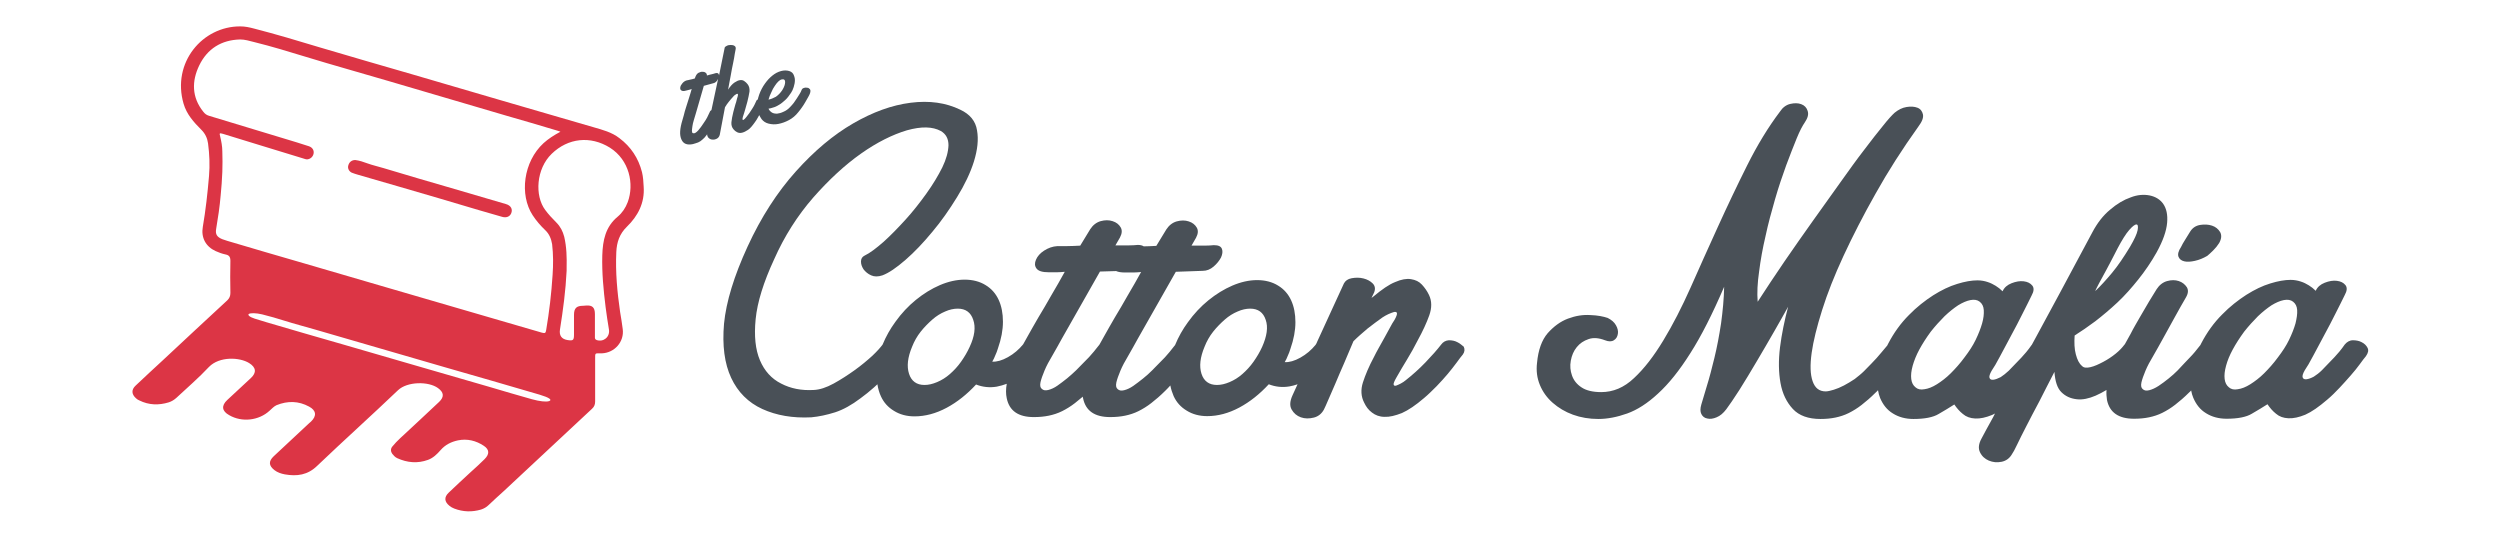 <?xml version="1.0" encoding="utf-8"?>
<!-- Generator: Adobe Illustrator 26.0.2, SVG Export Plug-In . SVG Version: 6.00 Build 0)  -->
<svg version="1.1" id="Layer_1" xmlns="http://www.w3.org/2000/svg" xmlns:xlink="http://www.w3.org/1999/xlink" x="0px" y="0px"
	 viewBox="0 0 1051.4 226" style="enable-background:new 0 0 1051.4 226;" xml:space="preserve">
<style type="text/css">
	.st0{fill:#DC3545;}
	.st1{fill:#495057;}
	.st2{fill:none;}
</style>
<g>
	<g>
		<path class="st0" d="M270.7,78.5c-0.1-2-0.2-4-0.7-6.1c-1.5-5.9-4.7-10.7-9.5-14.3c-3.2-2.5-7.1-3.5-10.9-4.6
			c-25.4-7.3-50.7-14.8-76.1-22.2c-13-3.8-26.1-7.5-39.1-11.4c-9.2-2.8-18.3-5.5-27.6-7.9c-1.9-0.5-3.7-0.9-5.7-0.9
			c-16-0.1-28.9,15.3-23.9,32.5c1.3,4.5,4.3,7.8,7.5,11c1.6,1.6,2.5,3.5,2.8,5.7c0.6,4.6,0.8,9.1,0.4,13.8
			c-0.6,7.1-1.4,14.3-2.6,21.3c-0.8,4.5,1.2,8.3,5.4,10.2c1.3,0.6,2.7,1.1,4.1,1.4c1.6,0.3,2.1,1.1,2.1,2.7c-0.1,4.5-0.1,9,0,13.5
			c0,1.3-0.4,2.2-1.3,3.1c-9,8.3-18,16.7-27,25.1c-3.9,3.6-7.8,7.2-11.6,10.8c-1.8,1.7-1.7,3.6,0.2,5.3c0.4,0.4,0.9,0.7,1.4,0.9
			c4,2,8.2,2.1,12.4,0.8c1.2-0.4,2.2-1,3.2-1.9c4.6-4.3,9.4-8.4,13.7-13c4.4-4.5,12.9-4.1,16.9-1.6c2.9,1.8,3.2,4,0.7,6.3
			c-3.3,3.1-6.6,6.1-9.9,9.2c-2.6,2.4-2.3,4.7,0.8,6.4c5.3,3.1,12.5,2.3,17-1.9c0.9-0.8,1.8-1.8,2.9-2.3c4.7-1.9,9.3-1.8,13.7,0.6
			c3,1.6,3.3,3.9,0.8,6.3c-0.2,0.2-0.5,0.4-0.7,0.6c-5,4.7-10,9.3-15,14c-2.2,2.1-2.1,3.9,0.3,5.8c1.3,1,2.8,1.5,4.4,1.8
			c5.1,0.9,9.6,0.3,13.6-3.6c11.2-10.7,22.8-21.1,34-31.8c3.9-3.7,12.8-3.8,16.8-0.9c2.5,1.8,2.7,3.7,0.5,5.8
			c-5.4,5.1-10.9,10.2-16.4,15.3c-1.2,1.1-2.3,2.3-3.3,3.5c-0.8,1-0.7,2.1,0,3.1c0.6,0.7,1.2,1.4,2.1,1.8c4.2,1.9,8.5,2.3,12.9,0.7
			c2.2-0.8,3.8-2.4,5.3-4.1c2-2.3,4.5-3.5,7.3-4.1c3.9-0.8,7.6,0.1,10.9,2.3c2.4,1.6,2.4,3.5,0.3,5.6c-1.9,1.9-3.9,3.7-5.9,5.5
			c-3.1,2.8-6.1,5.7-9.2,8.6c-2,1.9-1.8,3.8,0.3,5.5c0.6,0.5,1.3,0.9,2.1,1.2c3.7,1.4,7.4,1.5,11.2,0.4c1.2-0.4,2.3-1,3.2-1.9
			c2.1-2,4.2-3.9,6.3-5.8c12.4-11.6,24.8-23.1,37.2-34.7c1-0.9,1.3-1.9,1.3-3.1c0-5.8,0-11.6,0-17.4c0-3.4-0.2-2.7,2.8-2.8
			c5.4-0.2,9.5-4.9,8.8-10.2c-0.3-2.4-0.7-4.8-1.1-7.2c-1.2-8.3-2-16.7-1.6-25.2c0.2-4.1,1.3-7.6,4.5-10.7
			C268.2,90.9,271.2,85.4,270.7,78.5z M230.9,168.7c-1.3,0.4-3.9,0.1-7.2-0.8c-6-1.7-11.9-3.4-17.9-5.2c-20.5-5.9-41-11.9-61.4-17.8
			c-10.8-3.1-21.6-6.2-32.4-9.4c-1.7-0.5-3.4-1-4.9-1.5c-2.2-0.7-3.1-1.6-2.4-2c0.8-0.4,2.9-0.4,5.5,0.2c3.2,0.8,6.4,1.7,9.5,2.7
			c4.1,1.3,8.4,2.4,12.5,3.6c18.3,5.3,36.7,10.7,55.1,16c13.2,3.8,26.5,7.6,39.7,11.5C231,167.2,232.4,168.2,230.9,168.7z
			 M232.4,115.6c-0.5,7.8-1.4,15.5-2.7,23.2c-0.2,1.4-0.6,1.4-1.8,1.1c-10-2.9-20-5.8-29.9-8.7c-23.5-6.8-46.9-13.7-70.3-20.5
			c-10.7-3.1-21.4-6.2-32.1-9.4c-0.7-0.2-1.4-0.5-2.1-0.7c-2.2-0.9-3-2-2.6-4.3c0.8-4.7,1.5-9.4,1.9-14.1c0.3-3.3,0.6-6.6,0.7-9.9
			c0.1-2.9,0.1-5.7,0-8.6c0-2.1-0.4-4.2-0.9-6.3c-0.4-1.5-0.3-1.5,1.2-1.1c5.5,1.7,11.1,3.4,16.6,5.1c5.7,1.7,11.3,3.5,17,5.2
			c0.7,0.2,1.3,0.5,2,0.4c1.3-0.2,2.3-1.2,2.5-2.5c0.2-1.3-0.5-2.5-2-3c-3.4-1.1-6.9-2.2-10.3-3.2c-10.6-3.2-21.1-6.4-31.7-9.6
			c-1-0.3-1.7-0.8-2.4-1.7c-4.9-6.1-4.9-12.9-1.7-19.5c3.4-7,9.3-10.7,17.2-10.9c2,0,3.9,0.6,5.9,1.1c7.3,1.8,14.5,4,21.7,6.2
			c11.7,3.6,23.4,6.8,35.2,10.3c16.4,4.8,32.9,9.7,49.3,14.5c6.9,2,13.9,4,20.8,6.1c0.5,0.1,0.9,0.3,1.8,0.6c-2.8,1.5-5.1,3-7.1,4.8
			c-8.5,7.8-10.2,21.7-4.6,30.3c1.5,2.3,3.3,4.4,5.3,6.3c1.7,1.6,2.5,3.6,2.9,5.9C232.7,107,232.7,111.3,232.4,115.6z M264,85
			c-0.9,2.4-2.3,4.5-4.2,6.1c-5.2,4.3-6.3,10-6.5,16.3c-0.2,7.3,0.5,14.6,1.4,21.8c0.4,3.2,0.9,6.3,1.4,9.4c0.5,3.1-2.3,5.4-5.2,4.4
			c-0.8-0.3-0.7-0.9-0.7-1.5c0-3.1,0-6.2,0-9.4c0-2.8-1.1-3.8-3.7-3.6c-0.4,0-0.9,0.1-1.3,0.1c-2.7,0-3.8,1-3.8,3.8
			c0,2.7,0,5.5,0,8.2c0,2.5-0.3,2.8-2.8,2.4c-2.4-0.4-3.5-1.9-3.1-4.4c1.3-8.2,2.4-16.4,2.8-24.7c0-0.4,0-0.9,0-1.3
			c0.1-4.4,0-8.7-1-13c-0.6-2.3-1.6-4.3-3.3-6c-1.7-1.7-3.3-3.4-4.7-5.3c-4.5-6-3.8-17.3,2.7-23.6c6.9-6.7,16.3-7.7,24.5-2.6
			C264.7,67.3,266.8,77.4,264,85z"/>
		<path class="st0" d="M149.4,67.3c1.7,0.2,3.5,0.8,5.1,1.4c2.2,0.8,4.5,1.3,6.8,2c9.9,3,19.9,5.9,29.9,8.8
			c7.2,2.1,14.3,4.2,21.5,6.3c2.2,0.6,3,2.2,2.3,3.9c-0.6,1.4-2,2-3.8,1.5c-3.2-0.9-6.5-1.9-9.7-2.8c-11.1-3.3-22.2-6.6-33.3-9.8
			c-5.8-1.7-11.7-3.4-17.6-5.1c-0.9-0.3-1.8-0.5-2.7-0.9c-1.2-0.6-1.8-1.9-1.4-3.1C146.9,68.1,148,67.3,149.4,67.3z"/>
	</g>
	<g>
		<path class="st1" d="M612.9,143.9c-1.1-0.6-2.3-0.8-3.6-0.8c-1.3,0.1-2.4,0.7-3.2,1.8c-1.7,2.2-3.9,4.7-6.6,7.5
			c-2.7,2.8-5.5,5.3-8.3,7.5c-0.6,0.5-1.3,1-2.1,1.4c-0.8,0.4-1.4,0.7-2,0.9c-0.6,0.1-0.9,0-1-0.5c-0.1-0.4,0.3-1.4,1.1-2.8
			c1.5-2.7,3.1-5.3,4.6-7.8c1.5-2.5,3-5.1,4.4-7.9c2.2-4,3.8-7.5,4.9-10.6c1.1-3.1,1.1-6-0.1-8.5c-0.8-1.7-1.8-3.1-3-4.4
			c-1.2-1.3-2.7-2-4.6-2.3c-1.9-0.3-4.1,0.1-6.6,1.2c-2.6,1-5.6,3.1-9.2,6.1l-0.8,0.6l1.1-2.3c0.6-1.5,0.4-2.8-0.6-3.8
			c-1-1-2.3-1.7-3.9-2.1c-1.6-0.4-3.2-0.4-4.9-0.1c-1.7,0.3-2.7,1.1-3.3,2.2c-1.4,3.1-3.1,6.8-5.1,11.1c-2,4.3-4,8.8-6.1,13.3
			c-0.2,0.5-0.4,1-0.7,1.4c-1.8,2.2-3.9,4-6.4,5.4c-2.5,1.4-4.7,2-6.6,1.9c0.5-0.9,1-1.8,1.3-2.7c0.4-0.9,0.8-1.8,1.1-2.9
			c1.4-4,2.1-7.7,2.1-11.2c0-3.5-0.6-6.6-1.8-9.2c-1.2-2.6-3-4.7-5.5-6.2c-2.4-1.5-5.4-2.3-8.8-2.3c-3.4,0-6.9,0.8-10.4,2.3
			c-3.5,1.5-6.9,3.6-10.1,6.2c-3.2,2.6-6.1,5.7-8.6,9.2c-2.2,3-4,6.2-5.4,9.6c-1.6,2.1-3.1,3.9-4.3,5.2c-1.3,1.3-3.1,3.2-5.4,5.5
			c-1.1,1.1-2.4,2.3-3.8,3.4c-1.4,1.1-2.8,2.2-4.1,3.1c-1.3,0.9-2.6,1.5-3.8,1.8c-1.2,0.3-2.1,0.2-2.8-0.5c-0.6-0.5-0.8-1.4-0.5-2.8
			c0.3-1.3,0.9-3,1.7-4.9c0.8-1.9,1.9-4,3.3-6.3c1.3-2.3,2.7-4.7,4.1-7.3l15.9-28l11.3-0.4c1.7,0,3.2-0.6,4.6-1.8
			c1.4-1.2,2.4-2.5,3.1-3.8c0.6-1.3,0.8-2.6,0.4-3.6c-0.4-1.1-1.5-1.6-3.4-1.6c-1,0.1-2.4,0.2-4,0.2c-1.7,0-3.4,0-5.4,0l1.9-3.3
			c0.9-1.7,1-3.1,0.3-4.3c-0.7-1.2-1.8-2.1-3.4-2.6c-1.5-0.5-3.2-0.5-5,0c-1.8,0.5-3.3,1.7-4.4,3.4l-4.2,6.9c-2,0.1-3.7,0.2-5.3,0.2
			c-0.6-0.4-1.4-0.6-2.5-0.6c-1,0.1-2.4,0.2-4,0.2c-1.7,0-3.4,0-5.4,0l1.9-3.3c0.9-1.7,1-3.1,0.3-4.3c-0.7-1.2-1.8-2.1-3.4-2.6
			c-1.5-0.5-3.2-0.5-5,0c-1.8,0.5-3.3,1.7-4.4,3.4l-4.2,6.9c-2,0.1-3.9,0.2-5.6,0.2c-1.7,0-3,0-4,0c-2,0.1-3.9,0.8-5.6,1.9
			c-1.7,1.1-2.8,2.4-3.4,3.8c-0.6,1.4-0.6,2.6,0.2,3.7c0.8,1.1,2.5,1.6,5.2,1.6c1.1,0,2.3,0,3.4,0c1.1,0,2.2-0.1,3.3-0.2
			c-1.8,3.2-3.6,6.5-5.6,9.8c-1.9,3.3-3.7,6.5-5.5,9.4c-1.7,2.9-3.2,5.6-4.5,7.9c-0.8,1.4-1.4,2.5-1.9,3.4c0,0,0,0,0,0
			c-1.8,2.2-3.9,4-6.4,5.4c-2.5,1.4-4.7,2-6.6,1.9c0.5-0.9,1-1.8,1.3-2.7c0.4-0.9,0.8-1.8,1.1-2.9c1.4-4,2.1-7.7,2.1-11.2
			c0-3.5-0.6-6.6-1.8-9.2c-1.2-2.6-3-4.7-5.5-6.2c-2.4-1.5-5.4-2.3-8.8-2.3c-3.4,0-6.9,0.8-10.4,2.3c-3.5,1.5-6.9,3.6-10.1,6.2
			c-3.2,2.6-6.1,5.7-8.6,9.2c-2.2,3-4,6.2-5.4,9.6c-0.8,1.1-2.2,2.7-4.3,4.7c-2.2,2-4.7,4.1-7.5,6.1c-2.8,2-5.7,3.9-8.8,5.6
			c-3.1,1.7-5.9,2.6-8.4,2.7c-5.1,0.3-9.7-0.6-13.7-2.7c-4-2-7-5.3-8.9-9.8c-1.9-4.5-2.5-10.2-1.8-17.3c0.7-7.1,3.3-15.5,7.8-25.2
			c4.3-9.7,9.8-18.3,16.4-25.9c6.6-7.5,13.3-13.7,20.1-18.5c6.8-4.8,13.3-8,19.3-9.8c6.1-1.7,10.8-1.6,14.3,0.3
			c2.2,1.3,3.2,3.3,3.2,6c-0.1,2.7-0.9,5.8-2.6,9.3c-1.7,3.4-3.9,7.1-6.7,11c-2.8,3.9-5.7,7.6-8.8,11c-3.1,3.4-6.1,6.5-9.2,9.3
			c-3.1,2.7-5.7,4.7-8,5.8c-1,0.5-1.5,1.3-1.5,2.5c0,1.2,0.4,2.2,1.1,3.3c0.8,1,1.8,1.9,3.2,2.5c1.3,0.6,2.9,0.6,4.7,0
			c2.7-1,5.9-3.2,9.7-6.5c3.8-3.3,7.5-7.2,11.3-11.8c3.8-4.5,7.2-9.4,10.4-14.6c3.2-5.2,5.6-10.2,7.1-15c1.5-4.9,2-9.2,1.3-13.1
			c-0.6-3.9-3-6.8-7.1-8.7c-6-2.9-12.9-3.9-20.8-2.9c-7.9,1-15.9,3.9-24.2,8.7c-8.3,4.8-16.3,11.5-24.1,20.2
			c-7.8,8.7-14.6,19.2-20.3,31.6c-5.7,12.4-9,23.2-9.9,32.4c-0.8,9.2,0.2,16.8,3,22.8c2.8,6,7.2,10.4,13.1,13.1
			c5.9,2.7,12.8,3.9,20.6,3.5c3.2-0.3,6.5-1,10-2.1c3.4-1.1,7-3.1,10.7-5.9c1.9-1.4,3.8-2.9,5.7-4.6c0.5-0.4,0.9-0.9,1.4-1.3
			c0.3,1.9,0.8,3.6,1.5,5.1c1.2,2.6,3,4.6,5.5,6.1c2.4,1.5,5.3,2.3,8.6,2.3c4.5,0,9-1.2,13.5-3.6c4.5-2.4,8.6-5.7,12.4-9.8
			c2.8,1.1,5.7,1.4,8.7,0.9c1.5-0.3,2.9-0.7,4.2-1.2c-0.4,2.2-0.4,4.3,0,6.1c1.1,5.3,4.9,7.9,11.4,7.9c2.3,0,4.4-0.2,6.3-0.6
			c1.9-0.4,3.8-1,5.6-1.9c1.8-0.9,3.6-2,5.4-3.4c1-0.8,2.1-1.7,3.3-2.7c0,0.2,0,0.5,0.1,0.7c1.1,5.3,4.9,7.9,11.4,7.9
			c2.3,0,4.4-0.2,6.3-0.6c1.9-0.4,3.8-1,5.6-1.9c1.8-0.9,3.6-2,5.4-3.4c1.8-1.4,3.8-3.1,5.9-5.2c0.7-0.7,1.5-1.5,2.1-2.2
			c0.3,1.6,0.8,3.1,1.4,4.5c1.2,2.6,3,4.6,5.5,6.1c2.4,1.5,5.3,2.3,8.6,2.3c4.5,0,9-1.2,13.5-3.6c4.5-2.4,8.6-5.7,12.4-9.8
			c2.8,1.1,5.7,1.4,8.7,0.9c1.1-0.2,2.3-0.5,3.4-0.9c-0.8,1.7-1.5,3.3-2.1,4.6c-1.1,2.4-1.3,4.4-0.4,6c0.9,1.6,2.2,2.7,3.9,3.3
			c1.7,0.6,3.5,0.6,5.5,0.1c1.9-0.5,3.3-1.7,4.2-3.4c0.4-0.8,1-2.1,1.8-4c0.8-1.9,1.8-4.2,3-6.9c1.1-2.7,2.4-5.6,3.7-8.6
			c1.3-3.1,2.6-6.1,3.9-9.2c1.8-1.8,3.8-3.5,5.9-5.3c2.2-1.7,4.3-3.3,6.3-4.7c0.8-0.5,1.6-1,2.5-1.4c0.9-0.4,1.7-0.7,2.4-0.9
			c0.7-0.1,1.1,0,1.2,0.5c0.1,0.4-0.2,1.4-1,2.8c-0.6,0.9-1.3,2-2,3.4c-0.7,1.3-1.5,2.7-2.3,4.2c-0.8,1.5-1.6,2.9-2.4,4.3
			c-0.8,1.4-1.4,2.6-1.9,3.6c-2.2,4.1-3.7,7.7-4.7,10.8c-1,3.1-0.8,6,0.5,8.5c0.8,1.7,1.8,3.1,3.3,4.2c1.4,1.1,3.2,1.8,5.3,1.8
			c2.1,0.1,4.5-0.5,7.3-1.6c2.7-1.2,5.8-3.3,9.3-6.3c1.8-1.5,3.5-3.2,5.3-5c1.7-1.8,3.3-3.5,4.7-5.2c1.4-1.7,2.6-3.2,3.7-4.7
			c1.1-1.5,1.9-2.6,2.6-3.4c0.8-1.1,0.9-2.2,0.4-3.3C614.8,145.2,614,144.4,612.9,143.9z M407.8,145.9c-1,2.2-2.2,4.2-3.6,6.2
			c-1.4,2-3,3.7-4.7,5.2c-1.7,1.5-3.5,2.6-5.4,3.4c-1.9,0.8-3.6,1.2-5.3,1.2c-3.3,0-5.5-1.6-6.5-4.7c-1-3.1-0.6-6.9,1.3-11.4
			c0.9-2.3,2.1-4.4,3.6-6.3c1.5-1.9,3.2-3.6,4.9-5.1s3.5-2.6,5.4-3.4c1.8-0.8,3.6-1.2,5.3-1.2c3.3,0,5.5,1.6,6.5,4.7
			C410.4,137.6,409.9,141.4,407.8,145.9z M448.8,159.1c-1.4,1.1-2.8,2.2-4.1,3.1c-1.3,0.9-2.6,1.5-3.8,1.8c-1.2,0.3-2.1,0.2-2.8-0.5
			c-0.6-0.5-0.8-1.4-0.5-2.8c0.3-1.3,0.9-3,1.7-4.9c0.8-1.9,1.9-4,3.3-6.3c1.3-2.3,2.7-4.7,4.1-7.3l15.9-28l6.8-0.2
			c0.9,0.4,2.1,0.6,3.8,0.6c1.1,0,2.3,0,3.4,0c1.1,0,2.2-0.1,3.3-0.2c-1.8,3.2-3.6,6.5-5.6,9.8c-1.9,3.3-3.7,6.5-5.5,9.4
			c-1.7,2.9-3.2,5.6-4.5,7.9c-0.8,1.4-1.4,2.5-1.9,3.4c-1.7,2.2-3.1,3.9-4.4,5.3c-1.3,1.3-3.1,3.2-5.4,5.5
			C451.5,156.8,450.2,157.9,448.8,159.1z M530.8,145.9c-1,2.2-2.2,4.2-3.6,6.2c-1.4,2-3,3.7-4.7,5.2c-1.7,1.5-3.5,2.6-5.4,3.4
			c-1.9,0.8-3.6,1.2-5.3,1.2c-3.3,0-5.5-1.6-6.5-4.7c-1-3.1-0.6-6.9,1.3-11.4c0.9-2.3,2.1-4.4,3.6-6.3c1.5-1.9,3.2-3.6,4.9-5.1
			s3.5-2.6,5.4-3.4c1.8-0.8,3.6-1.2,5.3-1.2c3.3,0,5.5,1.6,6.5,4.7C533.4,137.6,532.8,141.4,530.8,145.9z"/>
		<path class="st1" d="M918.6,109.9c1.2,0.3,2.7,0.2,4.5-0.2c1.8-0.4,3.5-1.1,5.2-2.1c0.6-0.5,1.5-1.3,2.5-2.3c1-1,1.8-2,2.5-3.1
			c1-1.8,1.1-3.3,0.4-4.6c-0.8-1.3-1.9-2.2-3.4-2.7c-1.5-0.5-3.2-0.6-5-0.3c-1.8,0.3-3.2,1.2-4.2,2.8c-0.6,1-1.3,2.1-2.1,3.4
			c-0.8,1.2-1.3,2.2-1.7,3c-1.2,1.8-1.5,3.2-1.1,4.2C916.6,109,917.4,109.6,918.6,109.9z"/>
		<path class="st1" d="M995.7,146.3c-0.5-1-1.3-1.8-2.5-2.4c-1.1-0.6-2.4-0.8-3.7-0.8s-2.5,0.7-3.4,1.8c-1.5,2.2-3,3.9-4.3,5.3
			c-1.3,1.3-3.1,3.2-5.3,5.5c-1.1,1.1-2.3,2-3.4,2.7c-1.1,0.6-2.2,1-3.1,1.1c-0.9,0.1-1.4-0.2-1.6-0.8c-0.2-0.6,0.1-1.6,0.9-3
			c0.9-1.3,2.1-3.3,3.5-6c1.5-2.7,3-5.7,4.7-8.8c1.7-3.1,3.3-6.2,4.8-9.2c1.5-3,2.8-5.5,3.8-7.6c1-1.8,1.1-3.2,0.3-4.2
			c-0.8-1-2-1.6-3.6-1.8c-1.6-0.2-3.3,0.1-5.1,0.8c-1.8,0.7-3.1,1.8-3.8,3.4c-0.9-0.9-1.9-1.7-2.9-2.3c-1-0.6-2.1-1.2-3.4-1.6
			c-1.2-0.4-2.7-0.7-4.3-0.7c-2.4,0-5.3,0.5-8.5,1.5c-3.3,1-6.6,2.6-10.1,4.8c-3.4,2.2-6.9,4.9-10.2,8.3c-3.4,3.4-6.3,7.4-8.7,12
			c-0.1,0.3-0.3,0.5-0.4,0.8c-1.7,2.2-3.1,3.9-4.4,5.2c-1.3,1.3-3,3.2-5.2,5.5c-1.1,1.1-2.4,2.3-3.8,3.4c-1.4,1.1-2.8,2.2-4.2,3.1
			c-1.4,0.9-2.7,1.5-3.9,1.8c-1.2,0.3-2.1,0.2-2.8-0.5c-0.6-0.5-0.8-1.4-0.5-2.8c0.3-1.3,0.9-3,1.7-4.9c0.8-1.9,1.9-4,3.3-6.3
			c1.3-2.3,2.7-4.7,4.1-7.3c1.4-2.6,3-5.5,4.8-8.7c1.8-3.3,3.4-6.1,4.8-8.5c1-1.7,1.1-3.1,0.4-4.3c-0.8-1.2-1.9-2.1-3.4-2.6
			c-1.5-0.5-3.1-0.5-4.9,0c-1.8,0.5-3.3,1.7-4.4,3.4c-0.9,1.4-1.9,3.1-3.2,5.2c-1.2,2-2.5,4.2-3.8,6.5c-1.3,2.3-2.7,4.6-3.9,7
			c-0.9,1.6-1.7,3.1-2.5,4.5c-0.1,0.1-0.1,0.1-0.2,0.2c-0.8,1.1-2,2.4-3.6,3.7s-3.4,2.5-5.3,3.5c-1.9,1-3.6,1.8-5.3,2.2
			c-1.7,0.4-2.9,0.3-3.6-0.5c-1.2-1-2-2.6-2.6-4.9c-0.6-2.2-0.7-4.9-0.5-7.9c2.7-1.7,5.6-3.7,8.7-6c3.1-2.4,6.2-5,9.3-7.9
			c3.1-2.9,6-6.2,8.8-9.7c2.8-3.5,5.4-7.3,7.7-11.4c2.7-4.9,4.1-9,4.4-12.4c0.3-3.4-0.3-6-1.6-7.9c-1.3-1.9-3.3-3.1-5.7-3.6
			c-2.5-0.5-5.2-0.3-8,0.8c-2.9,1-5.8,2.7-8.7,5.2c-2.9,2.4-5.4,5.6-7.5,9.6c-1,1.9-2.7,5.1-5.2,9.7c-2.4,4.5-5.2,9.7-8.3,15.5
			c-3.1,5.8-6.5,12-10,18.5c-0.6,1.2-1.3,2.3-1.9,3.5c0,0-0.1,0.1-0.1,0.1c-1.5,2.2-3,3.9-4.3,5.3c-1.3,1.3-3.1,3.2-5.3,5.5
			c-1.2,1.1-2.3,2-3.4,2.7c-1.2,0.6-2.2,1-3.1,1.1c-0.9,0.1-1.4-0.2-1.6-0.8c-0.2-0.6,0.1-1.6,0.9-3c0.9-1.3,2.1-3.3,3.5-6
			c1.5-2.7,3-5.7,4.7-8.8c1.7-3.1,3.3-6.2,4.8-9.2c1.5-3,2.8-5.5,3.8-7.6c1-1.8,1.1-3.2,0.3-4.2c-0.8-1-2-1.6-3.6-1.8
			c-1.6-0.2-3.3,0.1-5.1,0.8c-1.8,0.7-3.1,1.8-3.8,3.4c-0.9-0.9-1.9-1.7-2.9-2.3c-1-0.6-2.1-1.2-3.4-1.6c-1.2-0.4-2.6-0.7-4.3-0.7
			c-2.4,0-5.3,0.5-8.5,1.5c-3.3,1-6.6,2.6-10.1,4.8c-3.4,2.2-6.9,4.9-10.2,8.3c-3.4,3.4-6.3,7.4-8.7,12c-0.1,0.3-0.3,0.5-0.4,0.8
			c-1.8,2.2-3.3,3.9-4.5,5.3c-1.2,1.3-3,3.2-5.3,5.5c-1.1,1.1-2.5,2.2-3.9,3.3c-1.5,1-3,1.9-4.5,2.7c-1.5,0.8-3,1.4-4.3,1.8
			c-1.3,0.4-2.5,0.7-3.4,0.7c-2.7,0-4.5-1.4-5.5-4.3s-1.1-6.8-0.4-11.9c0.7-5,2.2-11,4.4-18c2.2-7,5.2-14.6,9-22.8
			c3.8-8.2,8.3-17,13.5-26.2c5.2-9.3,11.2-18.7,18-28.2c1.5-2,2.2-3.7,1.9-5.1c-0.3-1.3-1-2.3-2.3-2.8c-1.3-0.5-2.8-0.6-4.6-0.3
			c-1.8,0.3-3.4,1.1-5,2.4c-1,0.9-2.7,2.7-4.9,5.5c-2.2,2.7-4.9,6.1-7.9,10.1c-3.1,4-6.4,8.6-10.1,13.8c-3.7,5.2-7.5,10.5-11.5,16.1
			c-4,5.6-7.9,11.2-11.9,17c-4,5.8-7.7,11.5-11.3,17c-0.3-3.7-0.1-7.9,0.6-12.7c0.6-4.8,1.5-9.8,2.7-14.9c1.1-5.2,2.5-10.3,4-15.5
			c1.5-5.2,3.1-9.9,4.7-14.3c1.6-4.3,3.1-8.1,4.4-11.3c1.3-3.2,2.5-5.4,3.4-6.7c1.3-1.9,1.7-3.5,1.2-4.9c-0.4-1.3-1.3-2.3-2.7-2.8
			c-1.3-0.5-2.9-0.5-4.6-0.1c-1.7,0.4-3.2,1.5-4.3,3.2c-5,6.6-9.6,14.2-13.8,22.6c-4.2,8.4-8.3,17-12.3,25.8
			c-4,8.7-7.8,17.3-11.5,25.6c-3.7,8.3-7.5,15.7-11.5,22.3c-4,6.6-8,11.8-12.3,15.8c-4.2,4-8.8,5.9-13.8,5.9c-3.6,0-6.4-0.7-8.3-2
			c-2-1.3-3.3-3-4-5c-0.7-2-0.9-4-0.5-6.2c0.4-2.2,1.2-4.1,2.5-5.7c1.3-1.6,2.9-2.7,5-3.4c2-0.7,4.3-0.5,6.9,0.5
			c1.5,0.6,2.8,0.6,3.7,0c1-0.6,1.5-1.5,1.7-2.7c0.2-1.1-0.1-2.4-0.8-3.6c-0.7-1.3-1.9-2.3-3.5-3.1c-1.8-0.6-4.2-1.1-7.3-1.2
			c-3.1-0.2-6.2,0.3-9.4,1.5c-3.2,1.2-6,3.3-8.5,6.1c-2.5,2.9-4,7.1-4.5,12.5c-0.4,3.3,0,6.4,1.2,9.3c1.2,2.9,3,5.4,5.4,7.5
			c2.4,2.1,5.2,3.8,8.5,5c3.3,1.2,6.9,1.8,10.7,1.8c3.8,0,7.9-0.8,12.1-2.3c4.2-1.5,8.6-4.3,13-8.4c4.5-4.1,9-9.7,13.6-17
			c4.6-7.2,9.3-16.5,14.2-27.9c-0.1,5.1-0.6,10.2-1.3,15.4c-0.8,5.2-1.7,10-2.8,14.5c-1.1,4.5-2.1,8.4-3.2,11.9
			c-1,3.4-1.8,6-2.3,7.7c-0.5,1.7-0.5,3,0,4c0.5,1,1.3,1.7,2.5,1.9c1.1,0.3,2.5,0.1,3.9-0.5c1.5-0.6,2.8-1.7,4.1-3.4
			c1.3-1.7,3.1-4.4,5.5-8.1c2.4-3.8,4.8-7.8,7.4-12.2c2.6-4.3,5-8.6,7.4-12.7c2.4-4.1,4.2-7.5,5.7-10.1c-1.5,5.7-2.7,11.4-3.4,17
			c-0.7,5.6-0.6,10.7,0.2,15.1c0.8,4.5,2.6,8.1,5.2,10.9c2.6,2.8,6.5,4.2,11.6,4.2c2.3,0,4.4-0.2,6.3-0.6c1.9-0.4,3.8-1,5.6-1.9
			c1.8-0.9,3.6-2,5.4-3.4c1.8-1.4,3.8-3.1,5.9-5.2c0.4-0.3,0.7-0.7,1-1c0.2,1.2,0.5,2.3,0.9,3.3c1.2,2.8,2.9,5,5.4,6.5
			c2.4,1.5,5.3,2.3,8.6,2.3c4.7,0,8.3-0.7,10.6-2.1c2.4-1.4,4.6-2.7,6.6-4c1,1.5,2.2,2.9,3.6,4c1.4,1.2,3.1,1.8,5.2,1.9
			s4.4-0.4,7.1-1.5c0.4-0.2,0.8-0.4,1.2-0.6c-0.2,0.5-0.5,0.9-0.7,1.4c-2.4,4.3-4,7.3-4.9,9c-1.3,2.3-1.5,4.3-0.7,5.9
			c0.8,1.7,2.1,2.8,3.7,3.5c1.7,0.7,3.4,0.9,5.4,0.5c1.9-0.4,3.4-1.5,4.4-3.3c0.4-0.5,1.1-1.8,2.1-3.9c1-2.1,2.3-4.7,3.9-7.8
			c1.6-3.1,3.4-6.6,5.5-10.5c2-4,4.1-8,6.3-12.3c0.3,4,1.2,6.8,2.9,8.5c1.7,1.7,3.8,2.7,6.5,3c2.4,0.3,5.1-0.3,7.9-1.5
			c1.6-0.7,3.1-1.5,4.6-2.4c-0.1,1.5,0,2.9,0.2,4.2c1.1,5.3,4.9,7.9,11.4,7.9c2.3,0,4.4-0.2,6.3-0.6c1.9-0.4,3.8-1,5.6-1.9
			c1.8-0.9,3.6-2,5.4-3.4c1.8-1.4,3.8-3.1,5.9-5.2c0.3-0.3,0.6-0.5,0.8-0.8c0.2,1.1,0.5,2.2,0.9,3.1c1.2,2.8,2.9,5,5.4,6.5
			c2.4,1.5,5.3,2.3,8.6,2.3c4.7,0,8.3-0.7,10.6-2.1c2.4-1.4,4.6-2.7,6.6-4c1,1.5,2.2,2.9,3.6,4c1.4,1.2,3.1,1.8,5.2,1.9
			s4.4-0.4,7.1-1.5c2.7-1.2,5.7-3.3,9.2-6.3c1.8-1.5,3.5-3.2,5.2-5c1.7-1.8,3.2-3.5,4.7-5.2c1.5-1.7,2.7-3.2,3.8-4.7
			s1.9-2.6,2.6-3.4C996,148.4,996.2,147.3,995.7,146.3z M882.8,119.1c1-1.8,2-3.7,3.1-5.7c1.1-2,2.1-4,3-5.7
			c0.9-1.8,1.5-2.9,1.7-3.3c1.8-3.4,3.4-6,4.8-7.6c1.4-1.6,2.4-2.4,3.1-2.4c0.6,0,0.8,0.8,0.5,2.4c-0.3,1.6-1.4,3.9-3.2,7
			c-2.6,4.3-5.1,8-7.6,11c-2.5,3-4.8,5.5-7,7.6C881.3,121.9,881.9,120.9,882.8,119.1z M833.6,136c-0.6,2.1-1.5,4.4-2.7,6.9
			c-1.2,2.5-2.8,4.9-4.7,7.4c-1.9,2.6-3.9,4.8-5.8,6.7s-3.9,3.4-5.8,4.6c-1.9,1.2-3.7,1.9-5.3,2.1c-1.6,0.3-2.8,0-3.7-0.8
			c-1-0.8-1.6-1.9-1.8-3.5c-0.2-1.6,0-3.4,0.6-5.6c0.6-2.1,1.5-4.4,2.8-6.8c1.3-2.4,2.9-4.9,4.8-7.5c1.9-2.4,3.9-4.6,5.8-6.5
			c2-1.9,3.9-3.4,5.7-4.6c1.8-1.1,3.6-1.9,5.2-2.2c1.6-0.3,2.9-0.1,3.9,0.7c1,0.8,1.6,1.9,1.7,3.5
			C834.4,132.1,834.2,133.9,833.6,136z M965.4,136c-0.6,2.1-1.5,4.4-2.7,6.9c-1.2,2.5-2.8,4.9-4.7,7.4c-1.9,2.6-3.9,4.8-5.8,6.7
			s-3.9,3.4-5.8,4.6c-1.9,1.2-3.7,1.9-5.3,2.1c-1.6,0.3-2.8,0-3.7-0.8c-1-0.8-1.6-1.9-1.8-3.5c-0.2-1.6,0-3.4,0.6-5.6
			s1.5-4.4,2.8-6.8c1.3-2.4,2.9-4.9,4.8-7.5c1.9-2.4,3.9-4.6,5.8-6.5c2-1.9,3.9-3.4,5.7-4.6c1.8-1.1,3.6-1.9,5.2-2.2
			c1.6-0.3,2.9-0.1,3.9,0.7c1,0.8,1.6,1.9,1.7,3.5C966.2,132.1,965.9,133.9,965.4,136z"/>
		<path class="st1" d="M340.6,37.5c-0.3-0.3-0.6-0.6-1.1-0.6c-0.4-0.1-0.9-0.1-1.4,0.1c-0.5,0.1-0.8,0.4-1,0.9
			c-0.2,0.5-0.4,1-0.8,1.6c-0.4,0.6-0.8,1.2-1.2,1.9c-0.4,0.6-0.9,1.3-1.3,1.9c-0.5,0.6-0.9,1.1-1.4,1.6c-0.9,1-1.9,1.7-2.9,2.1
			c-1,0.5-1.9,0.7-2.7,0.8c-0.8,0-1.6-0.1-2.2-0.5c-0.6-0.4-1.1-0.9-1.4-1.6c0.6-0.1,1.2-0.2,2-0.5c0.8-0.2,1.6-0.6,2.4-1.1
			c0.9-0.5,1.7-1.2,2.6-2c0.9-0.8,1.7-1.9,2.5-3.1c0.4-0.6,0.8-1.4,1.1-2.4c0.3-1,0.5-1.9,0.5-2.9c0-1-0.3-1.8-0.7-2.6
			c-0.5-0.8-1.3-1.2-2.4-1.4c-1.2-0.2-2.4,0-3.7,0.5c-1.3,0.5-2.4,1.3-3.5,2.3c-1.1,1-2.1,2.3-3,3.7c-0.9,1.5-1.6,3-2.1,4.8
			c-0.1,0.3-0.1,0.5-0.2,0.8c-0.3,0.2-0.6,0.4-0.7,0.8c-0.4,0.9-0.9,2-1.7,3.2c-0.7,1.2-1.6,2.4-2.4,3.4c-0.2,0.2-0.4,0.5-0.6,0.7
			c-0.2,0.2-0.5,0.4-0.6,0.5c-0.2,0.1-0.3,0.1-0.4-0.1c-0.1-0.2,0-0.5,0.1-1.1c0.4-1.1,0.7-2.2,1-3.2c0.3-1,0.6-2.1,0.9-3.2
			c0.4-1.6,0.7-3,0.9-4.3c0.1-1.2-0.1-2.2-0.8-3.1c-0.4-0.5-0.9-1-1.4-1.3c-0.5-0.4-1.2-0.5-1.8-0.4c-0.7,0.1-1.4,0.4-2.3,1
			c-0.9,0.6-1.8,1.6-2.7,3c0.4-2,0.7-4,1.1-5.9c0.3-1.9,0.7-3.7,1-5.2c0.3-1.6,0.6-2.9,0.7-3.9c0.2-1.1,0.3-1.8,0.4-2.1
			c0.1-0.6-0.1-1.1-0.5-1.3c-0.4-0.3-1-0.4-1.6-0.4c-0.6,0-1.2,0.1-1.7,0.4c-0.6,0.3-0.9,0.6-0.9,1.1l-2.3,11.3
			c0-0.2-0.1-0.4-0.2-0.6c-0.2-0.4-0.7-0.5-1.4-0.3c-0.4,0.1-0.8,0.3-1.4,0.4c-0.6,0.1-1.2,0.3-1.9,0.5l-0.2,0
			c0-0.4-0.1-0.7-0.3-0.9c-0.4-0.4-0.8-0.6-1.4-0.6c-0.6-0.1-1.2,0.1-1.8,0.4c-0.6,0.3-1,0.9-1.3,1.6l-0.3,0.8
			c-0.7,0.2-1.4,0.4-2,0.5c-0.6,0.1-1.1,0.3-1.4,0.3c-0.7,0.2-1.3,0.6-1.8,1.2c-0.5,0.6-0.8,1.1-0.9,1.7c-0.1,0.6,0,1,0.4,1.3
			c0.4,0.3,1,0.4,2,0.1c0.4-0.1,0.8-0.2,1.2-0.3c0.4-0.1,0.8-0.2,1.2-0.4c-0.4,1.3-0.7,2.6-1.2,4c-0.4,1.4-0.8,2.6-1.2,3.8
			c-0.4,1.2-0.7,2.3-0.9,3.2c-0.3,0.9-0.5,1.6-0.6,2.1c-1.1,3.6-1.3,6.3-0.4,8.2c0.8,1.8,2.4,2.4,4.8,1.9c0.8-0.2,1.6-0.5,2.2-0.7
			c0.7-0.3,1.3-0.7,1.8-1.2c0.6-0.5,1.1-1,1.6-1.7c0.1-0.2,0.3-0.4,0.4-0.5c0,0.6,0.2,1,0.5,1.4c0.5,0.5,1.1,0.8,1.7,0.8
			c0.7,0.1,1.3-0.1,1.9-0.4c0.6-0.3,1-0.9,1.2-1.6l2.2-11.6c0.5-0.8,1-1.6,1.6-2.3c0.6-0.7,1.2-1.5,1.8-2.1c0.2-0.2,0.4-0.5,0.7-0.7
			c0.3-0.2,0.6-0.4,0.8-0.5c0.2-0.1,0.4-0.1,0.5,0.1c0.1,0.1,0.1,0.5-0.1,1.1c-0.1,0.4-0.3,0.8-0.4,1.4s-0.3,1.1-0.5,1.7
			c-0.2,0.6-0.3,1.2-0.5,1.8c-0.2,0.6-0.3,1.1-0.4,1.5c-0.4,1.7-0.7,3.1-0.8,4.3c-0.1,1.2,0.2,2.2,0.9,3c0.4,0.5,0.9,0.9,1.5,1.2
			c0.6,0.3,1.3,0.4,2.1,0.2c0.8-0.2,1.6-0.6,2.5-1.2c0.9-0.6,1.8-1.7,2.8-3.1c0.5-0.7,1-1.4,1.4-2.2c0.2-0.3,0.3-0.6,0.5-0.9
			c0.3,0.6,0.6,1.1,1,1.7c0.7,0.9,1.7,1.6,3,1.9c1.3,0.3,2.6,0.4,4.1,0.1c1.5-0.3,2.9-0.8,4.4-1.6c1.5-0.8,2.8-1.9,3.9-3.3
			c0.6-0.7,1.1-1.4,1.6-2.1c0.5-0.7,1-1.5,1.4-2.2c0.4-0.7,0.8-1.4,1.2-2.1c0.4-0.6,0.6-1.2,0.8-1.7
			C340.9,38.3,340.9,37.9,340.6,37.5z M299.2,46.3c-0.3,0.2-0.6,0.4-0.7,0.8c-0.4,0.9-0.8,1.7-1.1,2.3c-0.3,0.6-0.8,1.4-1.5,2.4
			c-0.3,0.5-0.7,1-1.1,1.6c-0.4,0.5-0.8,1-1.2,1.5c-0.4,0.4-0.8,0.8-1.2,1c-0.4,0.2-0.8,0.2-1,0.1c-0.3-0.1-0.4-0.5-0.4-1
			c0-0.5,0.1-1.1,0.2-1.9c0.1-0.8,0.3-1.6,0.6-2.6c0.3-0.9,0.6-1.9,0.9-3l3.3-11.4l4-1.1c0.6-0.1,1.1-0.5,1.5-1
			c0.2-0.3,0.3-0.5,0.5-0.8L299.2,46.3z M323.2,41.9c0.3-1.1,0.7-2.1,1.2-3.1c0.4-1,0.9-1.9,1.4-2.6c0.5-0.8,1-1.4,1.5-1.9
			c0.5-0.5,1-0.8,1.5-0.9c0.9-0.2,1.4,0.2,1.4,1.1c0,1-0.4,2.1-1.2,3.4c-0.8,1.2-1.7,2.1-2.7,2.8C325.2,41.3,324.2,41.7,323.2,41.9
			L323.2,41.9z"/>
	</g>
</g>
<rect class="st2" width="1051.4" height="226"/>
</svg>
